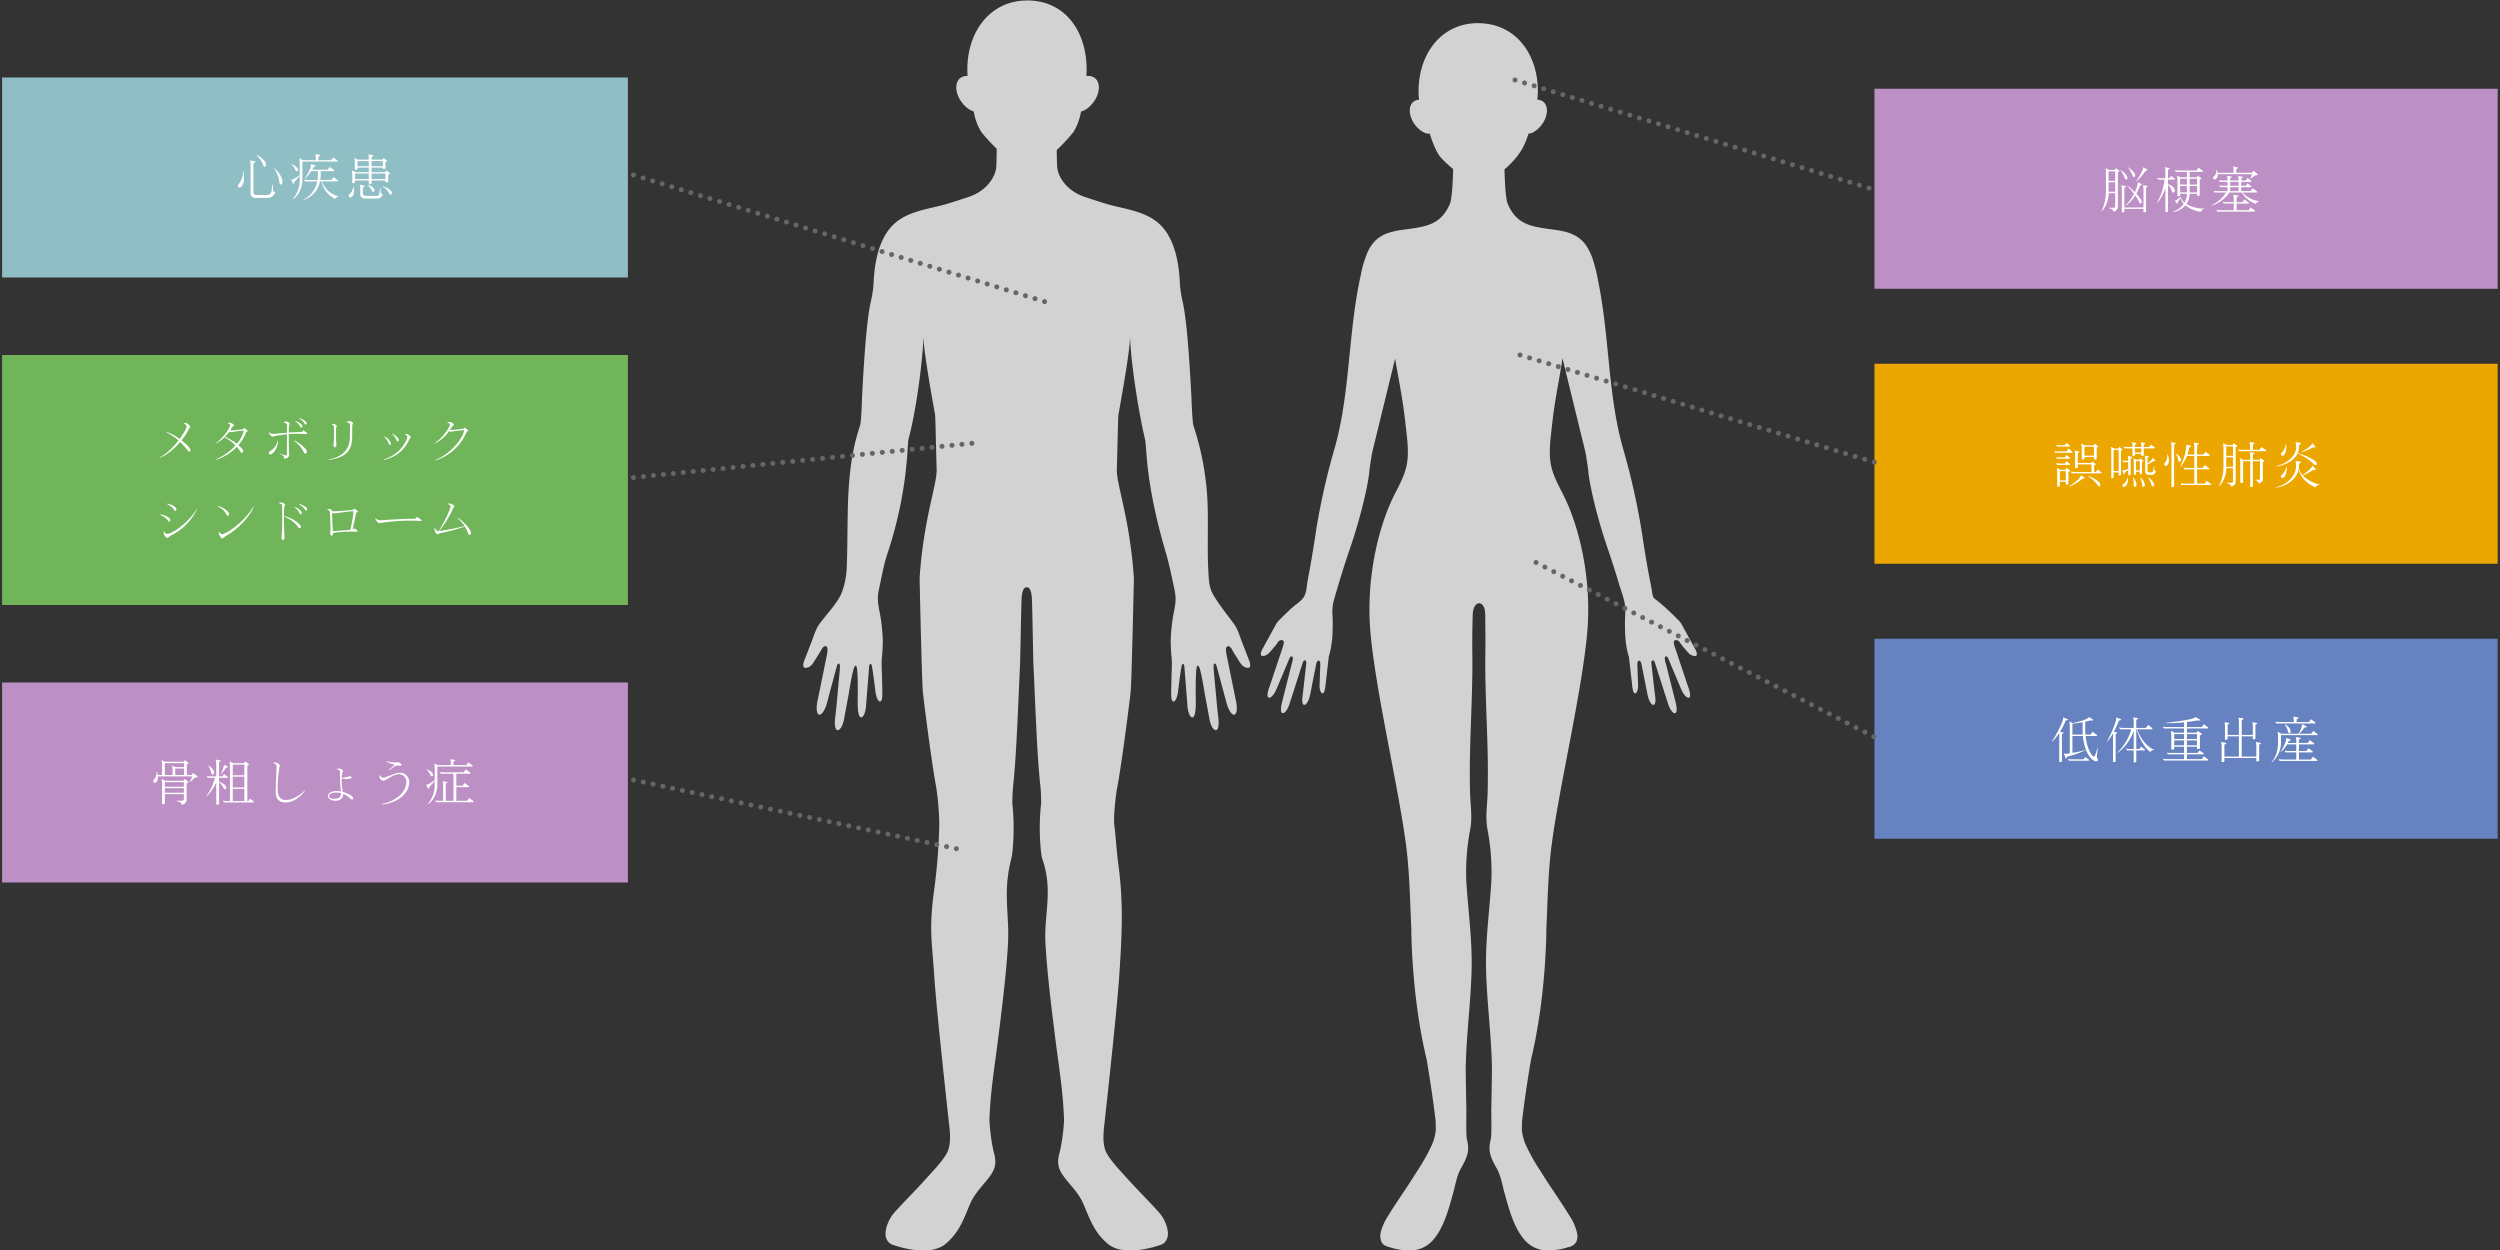 <svg id="img_perio06.svg" xmlns="http://www.w3.org/2000/svg" width="1000" height="500" viewBox="0 0 1000 500">
  <rect x="0" y="0" width="1000" height="500" fill="#333333" stroke="none"/>
  <defs>
    <style>
      .cls-1 {
        fill: #f7f7f7;
        fill-opacity: 0;
      }

      .cls-2 {
        fill: #d2d2d2;
      }

      .cls-2, .cls-4, .cls-5 {
        fill-rule: evenodd;
      }

      .cls-3 {
        fill: #bd90c5;
      }

      .cls-4 {
        fill: none;
        stroke: #666;
        stroke-linecap: round;
        stroke-width: 2px;
        stroke-dasharray: 0.001 4;
      }

      .cls-5 {
        fill: #fff;
      }

      .cls-6 {
        fill: #eca600;
      }

      .cls-7 {
        fill: #6682c1;
      }

      .cls-8 {
        fill: #90bec5;
      }

      .cls-9 {
        fill: #71b55a;
      }
    </style>
  </defs>
  <rect id="長方形_1054" data-name="長方形 1054" class="cls-1" width="1000" height="500"/>
  <g id="deco">
    <path id="シェイプ_1227" data-name="シェイプ 1227" class="cls-2" d="M678.093,259.662c-0.213-.348-0.395-0.72-0.592-1.078l-2.889-5.279-1.435-2.622c-0.251-.459-0.471-0.945-0.76-1.38a11.267,11.267,0,0,0-1.443-1.629c-1.542-1.561-3.118-3.09-4.743-4.565-1.375-1.247-2.782-2.415-4.25-3.549a2.3,2.3,0,0,1-.472-0.44c-0.664-.9-0.737-3-0.96-4.095q-0.487-2.393-.933-4.791-0.851-4.541-1.6-9.1c-0.528-3.185-.97-6.385-1.5-9.571a278.541,278.541,0,0,0-7.427-32.619c-0.846-3.025-1.559-6.086-2.172-9.166-0.616-3.1-1.13-6.221-1.576-9.35-0.448-3.144-.829-6.3-1.175-9.453s-0.664-6.345-.981-9.519-0.636-6.369-.991-9.55-0.747-6.37-1.209-9.544-1-6.351-1.633-9.5a68.284,68.284,0,0,0-2.268-9.25,22.257,22.257,0,0,0-2.759-5.6,12.63,12.63,0,0,0-3.837-3.547,18.419,18.419,0,0,0-5.451-2.011c-0.983-.216-1.977-0.383-2.973-0.521-8.66-1.2-15.225-1.543-18.978-10.407-0.924-2.183-1.206-10.258-1.286-13.77a32.718,32.718,0,0,0,2.563-2.407,28.225,28.225,0,0,0,4.623-6,33.873,33.873,0,0,0,2.409-5.9c2.621-.113,6.035-3.461,7.061-7.015,0.976-3.382-.255-6.4-3.516-6.56a31.163,31.163,0,0,0,.2-3.439c0-15.006-9.027-27.089-23.855-27.17-14.628-.08-23.856,12.164-23.856,27.17a31.028,31.028,0,0,0,.2,3.445c-3.172.224-4.36,3.214-3.4,6.554,1.095,3.794,4.911,7.354,7.58,6.993,0.03,0,.058-0.011.088-0.015,1.2,3.855,2.622,7.339,4.163,9.286a43.084,43.084,0,0,0,5.193,4.924c-0.076,3.439-.354,11.689-1.289,13.9-3.753,8.865-10.318,9.211-18.977,10.407a28.437,28.437,0,0,0-6.3,1.477,13.1,13.1,0,0,0-4.471,2.775,15.485,15.485,0,0,0-3.155,4.633,43.693,43.693,0,0,0-2.711,9.035c-0.7,3.126-1.287,6.276-1.8,9.439s-0.935,6.326-1.317,9.5-0.717,6.347-1.04,9.524-0.633,6.339-.965,9.507-0.682,6.306-1.09,9.451c-0.406,3.127-.867,6.248-1.417,9.353s-1.186,6.17-1.946,9.218q-0.387,1.552-.818,3.1a278.662,278.662,0,0,0-7.428,32.619c-0.5,3.523-1.069,7.039-1.657,10.549q-0.822,4.9-1.752,9.786c-0.39,2.033-.4,4.182-1.2,6.122-0.91,2.224-3.376,3.521-5.1,5.087-1.625,1.475-3.2,3-4.744,4.565a11.26,11.26,0,0,0-1.442,1.629c-0.289.435-.509,0.921-0.76,1.38l-1.435,2.622q-1.445,2.64-2.89,5.279c-0.2.358-.378,0.73-0.591,1.078-0.49.8-1.137,2.685-.027,2.724,1.815,0.065,2.817-1.249,4.049-2.718a24.835,24.835,0,0,0,2.085-2.612,1.779,1.779,0,0,1,1.834-1l0.162,0.077c0.864,0.344.318,1.835-.024,2.94l-5.012,15c-0.98,2.505-1.417,4.657-.552,4.99s2.36-1.428,3.34-3.933l5.034-11.932a1.044,1.044,0,0,1,.893-0.652c0.944,0.292-.053,2.983-0.214,3.622l-1.272,5.064q-0.677,2.7-1.355,5.4-0.423,1.686-.847,3.372c-0.022.089-.042,0.179-0.067,0.267-0.724,2.589-.874,4.753.023,4.989s2.263-1.691,2.987-4.279l5.19-16.167c0.1-.3.617-0.9,0.969-0.636a1.337,1.337,0,0,1,.37,1.029L521.2,277.054c-0.461,2.642-.473,4.751.447,4.89s2.038-1.894,2.5-4.536l2.361-11.965a1.522,1.522,0,0,1,.93-1.218,0.735,0.735,0,0,1,.567.535,1.745,1.745,0,0,1,.091.534c0.063,1.059-.041,2.148-0.077,3.209l-0.108,3.206q-0.025.791-.053,1.58c-0.2,2.2.372,4,1.139,4.05s1.087-1.826,1.292-4.024l1.207-10.542a40.366,40.366,0,0,0,1.556-11.133c0.047-1.664.037-3.33-.019-4.993a18.513,18.513,0,0,1,.418-6.225c0.644-2.21,1.277-4.422,1.938-6.626,1.451-4.842,2.973-9.665,4.616-14.445,4.575-13.309,7.555-26.787,7.8-31.591,0.24-1.745.85-5.662,1.076-6.83L557.74,144.7c0.118-.452.246-0.884,0.376-1.288a30.963,30.963,0,0,0,.55,3.6c1.307,7.309,2.711,14.731,3.479,22.091,0.545,5.219,1.516,10.769.677,16.135-0.859,5.492-4.144,10.443-6.394,15.464-5.5,12.264-10.135,31.973-8.2,52.842,2.164,23.362,10.909,60.241,14.068,83.534,1.546,11.4,1.7,22.957,2.229,34.439,0,0-.067,26.528,6.129,52.26,0,0,2.294,13.186,3.59,24.589,0.034,1.418.112,3.224,0.063,3.791a20.024,20.024,0,0,1-1.64,6,78.067,78.067,0,0,1-5.8,10.272c-3.707,6.039-7.862,11.788-11.567,17.828a22.076,22.076,0,0,0-2.986,6.579,6.161,6.161,0,0,0,.275,3.891c0.661,1.411,1.844,1.759,3.234,2.148a25.531,25.531,0,0,0,9.626,1.246,12.277,12.277,0,0,0,8.172-4.589c4.149-5.068,5.966-12.341,7.667-18.415,0.928-3.313,1.413-6.88,3.141-9.862,3.146-5.43,3.292-7.754,2.274-11.823-0.3-1.2-.146-11.031-0.146-11.031,0-1.111-.3-15.243-0.264-17.323,0.248-13.042,2.008-25.973,2.344-39,0.315-12.218-1.421-23.9-2.128-35.99a90.715,90.715,0,0,1,1.547-20.193c0.986-5.142.07-10.057-.049-15.179-0.145-6.237-.093-12.477.08-18.712,0.346-12.418,1.035-25.022.839-37.41q-0.012-.762-0.017-1.526c-0.026-3.746.047-8.585,0.168-13.044,0.171-6.3,5.008-6.2,5.014-.214,0,0.082.006,0.166,0.009,0.249,0.006,4.854.122,9.714,0.045,14.535-0.2,12.388.493,24.992,0.839,37.41,0.173,6.235.225,12.475,0.08,18.712-0.119,5.122-1.035,10.037-.049,15.179a90.715,90.715,0,0,1,1.547,20.193c-0.707,12.088-2.443,23.772-2.128,35.99,0.336,13.028,2.1,25.959,2.344,39,0.04,2.08-.264,16.212-0.264,17.323,0,0,.155,9.827-0.146,11.031-1.018,4.069-.872,6.393,2.274,11.823,1.728,2.982,2.213,6.549,3.141,9.862,1.7,6.074,3.518,13.347,7.668,18.415a12.278,12.278,0,0,0,8.271,4.6,26.01,26.01,0,0,0,9.643-1.29,4.512,4.512,0,0,0,3.133-2.059,5.563,5.563,0,0,0,.347-3.51,20.759,20.759,0,0,0-3.074-7.016c-3.7-6.04-7.86-11.789-11.567-17.828a78.067,78.067,0,0,1-5.8-10.272,20.024,20.024,0,0,1-1.64-6c-0.049-.567.03-2.373,0.063-3.791,1.3-11.4,3.59-24.589,3.59-24.589,6.2-25.732,6.129-52.26,6.129-52.26,0.532-11.482.683-23.037,2.229-34.439,3.159-23.293,11.9-60.172,14.068-83.534,1.933-20.869-2.707-40.578-8.2-52.842-2.25-5.021-5.535-9.972-6.394-15.464-0.839-5.366.132-10.916,0.677-16.135,0.768-7.36,2.3-14.76,3.479-22.091a27.241,27.241,0,0,0,.5-3.745c0.147,0.446.291,0.926,0.424,1.433l8.857,36.234c0.225,1.168.836,5.085,1.076,6.83,0.248,4.8,3.228,18.282,7.8,31.591,1.615,4.7,3.112,9.436,4.541,14.194,0.757,2.52,1.729,4.985,2.244,7.573,0.492,2.473.177,4.843,0.145,7.326-0.06,4.762.118,9.758,1.579,14.329l1.207,10.542c0.2,2.2.524,4.072,1.291,4.024s1.343-1.853,1.14-4.05l-0.054-1.58-0.108-3.206c-0.035-1.061-.139-2.15-0.076-3.209a1.745,1.745,0,0,1,.091-0.534,0.735,0.735,0,0,1,.567-0.535,1.523,1.523,0,0,1,.929,1.218l2.362,11.965c0.46,2.642,1.58,4.672,2.5,4.536s0.908-2.248.447-4.89l-1.334-11.846a1.337,1.337,0,0,1,.37-1.029c0.352-.26.873,0.337,0.969,0.636l5.19,16.167c0.724,2.588,2.09,4.516,2.987,4.279s0.747-2.4.023-4.989c-0.025-.088-0.045-0.178-0.067-0.267q-0.425-1.686-.847-3.372l-1.356-5.4q-0.635-2.532-1.271-5.064c-0.161-.639-1.159-3.33-0.214-3.622a1.041,1.041,0,0,1,.892.652s5.035,11.932,5.035,11.932c0.98,2.5,2.475,4.266,3.34,3.933s0.428-2.485-.552-4.99l-5.012-15c-0.342-1.1-.888-2.6-0.024-2.94l0.161-.077a1.779,1.779,0,0,1,1.835,1,24.707,24.707,0,0,0,2.085,2.612c1.232,1.469,2.234,2.783,4.049,2.718C679.23,262.347,678.583,260.462,678.093,259.662Z"/>
    <path id="シェイプ_1227-2" data-name="シェイプ 1227" class="cls-2" d="M499.584,264.014c-0.165-.373-0.3-0.766-0.444-1.147q-1.231-3.187-2.461-6.377c-0.89-2.309-1.595-4.837-3.048-6.856-2.481-3.446-7.174-9.16-8.94-12.944-1.136-2.433-1.217-5.614-1.419-9.57-0.349-6.851.047-18.939-.243-25.792a112.652,112.652,0,0,0-5.6-30.9c-0.545-1.635-.847-11.274-0.847-11.274-0.981-19.008-2.114-32.777-3.618-38.828a45.807,45.807,0,0,1-1.015-6.895c-0.35-8.67-2.217-19.6-9.712-25.1-5.8-4.25-13.373-4.861-20.063-6.9q-4.3-1.314-8.564-2.763c-5.116-1.737-9.738-5.991-10.678-11.273-0.109-.609-0.211-4.027-0.239-7.375a73.439,73.439,0,0,0,6.718-7.244,22.951,22.951,0,0,0,2.99-8.165c2.655-.573,5.8-3.849,6.8-7.312,1.121-3.88-.512-7.315-4.662-6.894,0.073-.88.112-1.761,0.112-2.639,0-15.229-8.608-27.657-23.855-27.575-14.7.078-23.856,12.346-23.856,27.575,0,0.868.035,1.738,0.1,2.608-3.791-.113-5.254,3.2-4.178,6.925,0.978,3.389,4.015,6.6,6.633,7.273a22.985,22.985,0,0,0,3,8.2,74.268,74.268,0,0,0,6.193,6.749c-0.021,3.5-.128,7.231-0.242,7.87-0.94,5.282-5.562,9.537-10.678,11.273q-4.262,1.446-8.565,2.763c-6.689,2.043-14.265,2.654-20.062,6.9-7.5,5.495-9.362,16.425-9.712,25.1a45.807,45.807,0,0,1-1.015,6.895c-1.5,6.051-2.637,19.82-3.618,38.828,0,0-.224,9.4-0.769,11.03-3.338,10.015-4.344,19.357-4.788,29.847-0.29,6.853-.218,20.481-0.568,27.332A31.2,31.2,0,0,1,336.52,237.5c-1.643,3.839-6.29,8.687-8.771,12.133-1.453,2.019-2.158,4.547-3.048,6.856q-1.232,3.189-2.461,6.377c-0.148.381-.279,0.774-0.444,1.147-0.44.991-1,3.141,0.385,3.126,2.1-.023,3.037-1.862,4.224-3.733,0.64-1.008,1.583-2.488,2.109-3.418a4.447,4.447,0,0,1,.818-1.19,1.246,1.246,0,0,1,1.01-.339,0.855,0.855,0,0,1,.583.68,5.783,5.783,0,0,1-.091,2.356c-0.03.185-.063,0.371-0.094,0.556L327.1,279.945c-0.74,3.021-.5,5.673.547,5.922s2.487-2,3.226-5.016c0.287-1.072,3.11-11.588,3.37-12.547q0.19-.7.376-1.411c0.121-.464.415-1.6,0.955-1.47a0.863,0.863,0,0,1,.377.809,18.426,18.426,0,0,1-.108,2.535c-0.1.881-1.219,13.461-1.446,15.451-0.083.728-.147,1.462-0.249,2.188-0.435,3.077-.216,5.514.848,5.648s2.3-2,2.738-5.073c0.174-.938,1.278-6.876,1.656-8.908,0.444-2.39,1.234-7.78,2.038-10.4,0.289-.94.569-1.38,0.85-1.4,0.245-.014.447,0.4,0.567,1.456,0.4,3.546.241,11.754,0.227,13.3-0.025,2.859.289,5.9,1.365,5.92s1.927-2.436,2.051-5.534l1.153-14.637c0.031-.46.169-1.247,0.608-1.222,0.383,0.022.537,1.092,0.653,1.748,0.324,1.833.917,6.31,1.209,8.823,0.294,2.535,1.038,4.531,1.924,4.468s0.967-2.259.865-4.809q-0.042-2.249-.083-4.5c-0.05-2.67-.3-5.417-0.083-8.077a64.169,64.169,0,0,0,.367-7.431c-0.084-2.459-.319-4.912-0.646-7.349-0.692-5.166-1.986-7.7-.838-12.884,0.9-4.07,1.887-9.735,3.217-13.691,8.591-25.564,7.986-44.129,8.563-46.195,2.731-9.784,5.676-30.207,5.98-41.172,0,4.561,2.04,16.871,4.636,31.308,0.184,1.024.325,11.841,0.649,21.9,0.2,6.169-5.193,19.465-6.816,43.472-0.016.243,0.887,41.877,1.3,45.581,0.977,8.8,3.845,30.385,5.355,38.2a113.538,113.538,0,0,1,1.217,14.6,233.459,233.459,0,0,1-2.028,26.2c-2.206,16.167-.889,20.678-0.02,34.26,0.945,14.781,6.157,61.355,6.157,61.355,0.592,6.135-.322,8.72-1.434,10.5-2.114,3.389-5.094,6.417-7.872,9.508-5.01,5.575-7.738,8.047-12.745,13.623a15.186,15.186,0,0,0-2.913,5.074c-0.655,1.865-1.045,4.134-.046,5.953a4.05,4.05,0,0,0,2.346,1.921c0.554,0.2,1.114.379,1.677,0.55a43.033,43.033,0,0,0,5.183,1.229,29.54,29.54,0,0,0,6.373.458,14.8,14.8,0,0,0,6.067-1.448,9.625,9.625,0,0,0,1.774-1.168c5.545-4.626,7.359-10.266,9.78-15.975,1.321-3.114,3.673-5.889,6.013-8.647,4.264-5.022,4.848-7.243,3.373-12.469a78.034,78.034,0,0,1-1.642-12.514c0.493-12.2,2.037-20.867,3.567-33,1.424-11.293,3.343-26.761,3.9-38.129,0.422-8.622-1.177-16.885-.162-25.467,0.7-5.918,1.545-7.676,1.785-9.57a94.366,94.366,0,0,0,.081-20.519,79.658,79.658,0,0,1,.487-8.516c1.159-11.838,1.68-26.682,2.652-48.176,0,0,.418-21.48.513-23.683,0.049-1.125-.041-6,2.11-6h0.006c2.151,0,2.061,4.875,2.11,6,0.1,2.2.512,23.683,0.512,23.683,0.973,21.494,1.494,36.338,2.653,48.176a66.727,66.727,0,0,1,.486,8.516,88.226,88.226,0,0,0,.082,20.519c0.183,1.9,1.572,4.139,2.272,10.057,1.014,8.582-1.071,16.358-.65,24.98,0.556,11.368,2.475,26.836,3.9,38.129,1.529,12.129,3.073,20.8,3.567,33a78.034,78.034,0,0,1-1.642,12.514c-1.475,5.226-.891,7.447,3.373,12.469,2.34,2.758,4.691,5.533,6.012,8.647,2.422,5.709,4.235,11.349,9.781,15.975a11.616,11.616,0,0,0,5.539,2.373,23.422,23.422,0,0,0,6.369.105,39.5,39.5,0,0,0,5.746-1.061,37.662,37.662,0,0,0,3.675-1.131c2.226-.826,2.9-3.243,2.626-5.4a14.451,14.451,0,0,0-2.464-6.113,12.141,12.141,0,0,0-1.03-1.341c-5.007-5.576-7.735-8.048-12.745-13.623-2.779-3.091-5.758-6.119-7.873-9.508-1.111-1.782-2.025-4.367-1.433-10.5,0,0,5.211-46.574,6.157-61.355,0.869-13.582,1.862-27.745-.344-43.911-0.713-5.221-1.058-11.313-1.7-16.546-0.3-2.439.506-10.919,1.217-14.6,1.51-7.815,4.377-29.405,5.355-38.2,0.412-3.7,1.315-45.338,1.3-45.581-1.623-24.007-7.016-37.3-6.817-43.472,0.325-10.057.465-20.874,0.65-21.9,2.6-14.437,4.641-26.747,4.636-31.308,0.3,10.965,3.618,31.292,5.98,41.172,0.861,3.6-.113,16.9,8.563,46.195,1.185,4,2.309,9.783,3.21,13.853,1.149,5.185-.14,7.556-0.831,12.722-0.327,2.437-.562,4.89-0.646,7.349a63.948,63.948,0,0,0,.367,7.431c0.215,2.66-.033,5.407-0.083,8.077q-0.042,2.249-.083,4.5c-0.1,2.55-.022,4.747.864,4.809s1.63-1.933,1.925-4.468c0.291-2.513.885-6.99,1.209-8.823,0.115-.656.27-1.726,0.653-1.748,0.439-.025.577,0.762,0.608,1.222l1.153,14.637c0.124,3.1.977,5.55,2.051,5.534s1.39-3.061,1.365-5.92c-0.014-1.547-.176-9.755.227-13.3,0.12-1.056.322-1.47,0.567-1.456,0.281,0.016.561,0.456,0.849,1.4,0.805,2.618,1.6,8.008,2.039,10.4,0.378,2.032,1.482,7.97,1.656,8.908,0.434,3.076,1.674,5.207,2.738,5.073s1.283-2.571.848-5.648c-0.1-.726-0.166-1.46-0.249-2.188-0.227-1.99-1.346-14.57-1.447-15.451a18.579,18.579,0,0,1-.107-2.535,0.861,0.861,0,0,1,.377-0.809c0.54-.135.834,1.006,0.955,1.47s0.249,0.941.376,1.411c0.259,0.959,3.083,11.475,3.37,12.547,0.739,3.02,2.184,5.266,3.226,5.016s1.286-2.9.547-5.922c0,0-3.644-17.89-3.644-17.893a9.392,9.392,0,0,1-.256-2.441,1.058,1.058,0,0,1,1.006-1.168,2.58,2.58,0,0,1,1.476,1.546c0.526,0.93,1.469,2.41,2.109,3.418,1.186,1.871,2.124,3.71,4.224,3.733C500.588,267.155,500.024,265.005,499.584,264.014Z"/>
  </g>
  <g id="r">
    <g id="_1" data-name="1">
      <rect id="長方形_668" data-name="長方形 668" class="cls-3" x="749.781" y="35.5" width="249.281" height="80"/>
      <path id="シェイプ_1226" data-name="シェイプ 1226" class="cls-4" d="M606,32L750.08,76"/>
      <path id="脳梗塞" class="cls-5" d="M858.986,67.927a0.214,0.214,0,0,0-.12-0.18l-1.66-.84a1.18,1.18,0,0,1,.04.28c0,1.04-2.14,4.46-2.76,5.28l0.1,0.1a23.829,23.829,0,0,0,3.6-4.18l0.68-.28A0.192,0.192,0,0,0,858.986,67.927Zm-4.94,2.32v-0.12c-0.1-1-1.2-2.12-2.78-3.22l-0.06.08a11.546,11.546,0,0,1,1.66,2.88,1.211,1.211,0,0,0,.72.96A0.5,0.5,0,0,0,854.046,70.247Zm-3.08,1.04v-0.12c-0.1-1.02-1.2-2.14-2.76-3.22l-0.06.08a10.789,10.789,0,0,1,1.64,2.86,1.319,1.319,0,0,0,.72.98A0.5,0.5,0,0,0,850.966,71.287Zm5.76,2.5a0.191,0.191,0,0,0-.1-0.18l-1.54-.76a1.462,1.462,0,0,1,.06.44,13.307,13.307,0,0,1-1.22,3.58,19.715,19.715,0,0,0-3.02-2.66l-0.08.1a23.563,23.563,0,0,1,2.76,3.22,18.2,18.2,0,0,1-3.36,4.62l0.14,0.12a15.113,15.113,0,0,0,3.72-4.04,18.992,18.992,0,0,1,1.62,2.66,0.814,0.814,0,0,0,.52.58,0.7,0.7,0,0,0,.48-0.72c0-.88-1.64-2.66-2.18-3.24a18.848,18.848,0,0,0,1.5-3.32l0.6-.22A0.175,0.175,0,0,0,856.726,73.787Zm2.32,0.78a0.211,0.211,0,0,0-.16-0.2l-1.68-.3a7.6,7.6,0,0,1,.2,1.6v7.32h-7.66v-7.86l0.54-.34a0.182,0.182,0,0,0,.08-0.16,0.211,0.211,0,0,0-.16-0.2l-1.68-.3a7.6,7.6,0,0,1,.2,1.6v9.04a0.15,0.15,0,0,0,.14.18h0.16c0.32,0,.72-0.02.72-0.42v-0.98h7.66v1.2a0.15,0.15,0,0,0,.14.18h0.22c0.32,0,.66-0.04.66-0.42v-9.44l0.54-.34A0.182,0.182,0,0,0,859.046,74.567Zm-11.26-6.14a0.173,0.173,0,0,0-.08-0.14l-1.32-1.02-0.44.7h-2.3l-1.48-.7a7.6,7.6,0,0,1,.2,1.6v7a18.585,18.585,0,0,1-1.76,8.56l0.12,0.08a10.647,10.647,0,0,0,2.7-7.24h2.66v5.28a0.571,0.571,0,0,1-.64.56h-1.88v0.16c1.4,0.32,1.7.74,1.82,1.38a2,2,0,0,0,1.76-1.72V68.867l0.54-.26A0.238,0.238,0,0,0,847.786,68.427Zm-1.7,3.92h-2.66v-3.82h2.66v3.82Zm0,4.36h-2.66v-3.8h2.66v3.8Zm35.58,6.88-0.04-.16a13.282,13.282,0,0,1-7.06-1.82,7.423,7.423,0,0,0,1.28-4.08h2.98v0.66a0.154,0.154,0,0,0,.16.18h0.22c0.32,0,.68-0.04.68-0.42v-6.12l0.54-.24a0.21,0.21,0,0,0,.1-0.18,0.182,0.182,0,0,0-.08-0.16l-1.34-1-0.42.68h-2.84v-2.18h5.16a0.231,0.231,0,0,0,.2-0.26,0.246,0.246,0,0,0-.1-0.2l-1.68-1.22-0.82,1.12h-6.86a8.091,8.091,0,0,1-1.84-.18l0.38,0.74h4.5v2.18h-2.58l-1.42-.66a7.6,7.6,0,0,1,.2,1.6v6.46a0.154,0.154,0,0,0,.16.18h0.22c0.32,0,.68-0.04.68-0.42v-0.56h2.72a7.264,7.264,0,0,1-.94,3.52,4.5,4.5,0,0,1-1.52-2.22,0.108,0.108,0,0,0-.08-0.08,0.183,0.183,0,0,0-.1.06,5.408,5.408,0,0,1-2.16,1.44l0.8,1.24a0.11,0.11,0,0,0,.1.06,0.146,0.146,0,0,0,.14-0.12l0.1-.64a6.123,6.123,0,0,0,1.1-1.72,4.889,4.889,0,0,0,1.32,2.46,9.191,9.191,0,0,1-4.26,3.14l0.12,0.16a8.693,8.693,0,0,0,4.78-2.68,13.011,13.011,0,0,0,6.2,2.58A1.64,1.64,0,0,1,881.666,83.586Zm-11.68-11.96a0.2,0.2,0,0,0-.08-0.18l-1.46-1.06-0.66.9h-0.58v-3.4l0.56-.32a0.182,0.182,0,0,0,.08-0.16,0.211,0.211,0,0,0-.16-0.2l-1.74-.32a7.6,7.6,0,0,1,.2,1.6v2.8h-1.44a7.087,7.087,0,0,1-1.84-.16l0.4,0.72h2.54a23.338,23.338,0,0,1-3.04,9.26l0.12,0.08a16.077,16.077,0,0,0,3.26-6.08v9.6a0.154,0.154,0,0,0,.16.18h0.22c0.32,0,.68-0.04.68-0.42V74.007a4.375,4.375,0,0,1,1.36,2.06c0.24,0.66.38,0.98,0.68,0.98a0.83,0.83,0,0,0,.7-0.96c0-.92-1.3-1.96-2.74-2.4v-1.84h2.58A0.218,0.218,0,0,0,869.986,71.627Zm8.84,2.22h-2.98v-2.36h2.98v2.36Zm0,3.12h-2.98v-2.56h2.98v2.56Zm-4.04-3.12h-2.74v-2.36h2.74v2.36Zm0,3.12h-2.74v-2.56h2.74v2.56Zm28.3-7.2a0.276,0.276,0,0,0-.12-0.22l-1.64-1.26-0.52.84h-6.32v-1.44l0.62-.38a0.182,0.182,0,0,0,.08-0.16,0.211,0.211,0,0,0-.16-0.2l-1.82-.34a6.441,6.441,0,0,1,.22,1.6v0.92h-6.38a6.479,6.479,0,0,0-.42-1.24l-0.12.04v0.26c0,2.3-1.22,2.22-1.24,2.98a0.625,0.625,0,0,0,.52.6h0.02c0.78,0,1.32-.92,1.32-1.96v-0.12h13.74a10.406,10.406,0,0,1-.78,1.64l0.1,0.1a8.728,8.728,0,0,0,1.74-1.22l0.92-.16A0.264,0.264,0,0,0,903.086,69.767Zm0.58,10.82-0.02-.12a10.7,10.7,0,0,1-6.62-3.46h5.6a0.252,0.252,0,0,0,.2-0.28,0.217,0.217,0,0,0-.08-0.18l-1.68-1.22-0.82,1.12h-3.74v-1.58h3.82a0.232,0.232,0,0,0,.2-0.26,0.217,0.217,0,0,0-.08-0.18l-1.42-1.04-0.68.92h-1.84v-1.56h3.88a0.244,0.244,0,0,0,.2-0.26,0.232,0.232,0,0,0-.08-0.2l-1.48-1.08-0.72.98h-1.8v-0.8l0.56-.34a0.182,0.182,0,0,0,.08-0.16,0.2,0.2,0,0,0-.16-0.2l-1.74-.3a7.6,7.6,0,0,1,.2,1.6v0.2h-3.38v-0.88l0.56-.34a0.227,0.227,0,0,0,.06-0.16,0.179,0.179,0,0,0-.14-0.2l-1.74-.3a7.6,7.6,0,0,1,.2,1.6v0.28h-1.64a8.091,8.091,0,0,1-1.84-.18l0.38,0.74h3.1v1.56h-1.5a9.4,9.4,0,0,1-1.84-.16l0.38,0.72h2.96v1.58h-3.76a8.029,8.029,0,0,1-1.82-.18l0.36,0.74h4.66a13.533,13.533,0,0,1-5.82,5.08l0.08,0.14a13.405,13.405,0,0,0,7.06-5.22h4.94a10.836,10.836,0,0,0,5.6,4.52A1.88,1.88,0,0,1,903.666,80.587Zm-1.66,3.8a0.232,0.232,0,0,0-.08-0.2l-1.68-1.22-0.8,1.12h-4.82v-2.66h4.68a0.231,0.231,0,0,0,.2-0.26,0.217,0.217,0,0,0-.08-0.18l-1.68-1.22-0.8,1.1h-2.32v-1.92l0.64-.38a0.182,0.182,0,0,0,.08-0.16,0.211,0.211,0,0,0-.16-0.2l-1.9-.32a6.441,6.441,0,0,1,.22,1.6v1.38h-2.6a9.33,9.33,0,0,1-1.82-.16l0.36,0.72h4.06v2.66h-5.1a8.091,8.091,0,0,1-1.84-.18l0.36,0.74h14.88A0.244,0.244,0,0,0,902.006,84.386Zm-6.56-10.08h-3.38v-1.56h3.38v1.56Zm0,2.14h-3.38v-1.58h3.38v1.58Z"/>
    </g>
    <g id="_2" data-name="2">
      <rect id="長方形_668-2" data-name="長方形 668" class="cls-6" x="749.781" y="145.5" width="249.281" height="80"/>
      <path id="シェイプ_1226-2" data-name="シェイプ 1226" class="cls-4" d="M608,142l142.08,43"/>
      <path id="誤嚥性肺炎" class="cls-5" d="M839.306,178.647a0.182,0.182,0,0,0-.08-0.16l-1.34-1-0.4.64h-3.5l-1.48-.68a7.6,7.6,0,0,1,.2,1.6v4.56a0.154,0.154,0,0,0,.16.18h0.28c0.32,0,.64-0.04.64-0.42v-0.54h3.8v0.8a0.154,0.154,0,0,0,.16.18h0.24c0.32,0,.7-0.04.7-0.42v-4.32l0.52-.24A0.21,0.21,0,0,0,839.306,178.647Zm1.3,10.459a0.246,0.246,0,0,0-.1-0.2l-1.46-1.08-0.68.96h-0.7v-2.64l0.52-.24a0.246,0.246,0,0,0,.1-0.2,0.182,0.182,0,0,0-.06-0.14l-1.36-1-0.38.62h-5.38v-3.92l0.54-.34a0.2,0.2,0,0,0,.08-0.18,0.171,0.171,0,0,0-.14-0.18l-1.76-.32a7.6,7.6,0,0,1,.2,1.6v5.2a0.154,0.154,0,0,0,.16.18h0.28c0.32,0,.64-0.04.64-0.42v-1.06h5.48v3.04h-6.42a9.33,9.33,0,0,1-1.82-.16l0.36,0.719h11.7A0.223,0.223,0,0,0,840.606,189.106Zm-12.58-10.739a0.2,0.2,0,0,0-.08-0.18l-1.36-1.06-0.62.94h-1.74a7.734,7.734,0,0,1-1.8-.16l0.38,0.72h5.04A0.248,0.248,0,0,0,828.026,178.367Zm12.1,15.619c0-1.6-3.64-3.2-4.78-3.64l-0.12.16a13.6,13.6,0,0,1,3.96,3.7,0.705,0.705,0,0,0,.52.36,0.44,0.44,0,0,0,.4-0.36A0.82,0.82,0,0,0,840.126,193.986Zm-11.14-13.139a0.244,0.244,0,0,0-.06-0.18l-1.5-1.24-0.76,1.14h-3.08a7.746,7.746,0,0,1-1.8-.18l0.38,0.74h6.64A0.274,0.274,0,0,0,828.986,180.847Zm-0.96,2.4a0.182,0.182,0,0,0-.08-0.16l-1.36-1.08-0.62.96h-1.74a9,9,0,0,1-1.8-.16l0.38,0.7h5.04A0.248,0.248,0,0,0,828.026,183.247Zm0,2.44a0.217,0.217,0,0,0-.08-0.18l-1.36-1.06-0.62.96h-1.74a7.746,7.746,0,0,1-1.8-.18l0.38,0.74h5.04A0.257,0.257,0,0,0,828.026,185.687Zm5.9,5.5a0.212,0.212,0,0,0-.1-0.18l-1.44-.96c-0.22,1.5-3.68,3.86-4.86,4.48l0.06,0.14a18.02,18.02,0,0,0,5.52-3.28l0.66-.04A0.158,0.158,0,0,0,833.926,191.186Zm-5.92-2.839a0.247,0.247,0,0,0-.08-0.16l-1.3-1.06-0.46.76h-1.98l-1.5-.76a7.6,7.6,0,0,1,.2,1.6v5.719a0.154,0.154,0,0,0,.16.18h0.22c0.32,0,.68-0.04.68-0.42v-1.5h2.36v0.96a0.154,0.154,0,0,0,.16.18h0.22c0.32,0,.68-0.04.68-0.42v-4.6l0.54-.3A0.21,0.21,0,0,0,828.006,188.347Zm9.58-6.08h-3.8v-3.58h3.8v3.58Zm-11.28,9.879h-2.36v-3.7h2.36v3.7Zm35.64-13.059a0.2,0.2,0,0,0-.08-0.18l-1.48-1.08-0.7.96h-2.18v-0.9l0.5-.34a0.182,0.182,0,0,0,.08-0.16,0.2,0.2,0,0,0-.14-0.2l-1.6-.3a9.293,9.293,0,0,1,.18,1.6v0.3h-2.56v-0.9l0.52-.34a0.227,0.227,0,0,0,.06-0.16,0.179,0.179,0,0,0-.14-0.2l-1.6-.3a7.663,7.663,0,0,1,.18,1.6v0.3h-1.76a9.33,9.33,0,0,1-1.82-.16l0.36,0.72h3.22v2.84a0.154,0.154,0,0,0,.16.18h0.16c0.32,0,.66-0.02.66-0.42v-0.38h2.56v0.62a0.15,0.15,0,0,0,.14.18h0.16c0.34,0,.68-0.02.68-0.42v-2.6h4.24A0.244,0.244,0,0,0,861.946,179.087Zm0.42,9.52c0-.38-0.58-0.14-0.62-0.8l-0.1-1.34h-0.12l-0.24,1.72a0.759,0.759,0,0,1-.68.76h-0.94a0.6,0.6,0,0,1-.64-0.74v-2.4a24.139,24.139,0,0,0,2.36-1.34l0.58-.02a0.2,0.2,0,0,0,.2-0.2,0.284,0.284,0,0,0-.04-0.12l-1.12-1c-0.06.68-1.5,1.9-1.98,2.3v-2.26l0.46-.32a0.227,0.227,0,0,0,.06-0.16,0.193,0.193,0,0,0-.14-0.2l-1.52-.26a7.663,7.663,0,0,1,.18,1.6v4.5a1.415,1.415,0,0,0,1.48,1.619h1.2A1.8,1.8,0,0,0,862.366,188.607Zm-5.02-4.24a0.143,0.143,0,0,0-.06-0.12l-1.12-.94-0.34.56h-1.36l-1.14-.58a6.48,6.48,0,0,1,.2,1.6v4.879a0.162,0.162,0,0,0,.16.2c0.28,0,.72-0.04.72-0.38v-0.879h1.52v0.76a0.161,0.161,0,0,0,.16.2c0.28,0,.72-0.02.72-0.379v-4.56l0.48-.22A0.182,0.182,0,0,0,857.346,184.367Zm4.32,9.519c0-.74-1.16-2.24-2.42-2.9l-0.06.06a7.74,7.74,0,0,1,1.38,2.82,0.657,0.657,0,0,0,.58.72A0.615,0.615,0,0,0,861.666,193.886Zm-8.82-11.019a0.193,0.193,0,0,0-.14-0.2l-1.6-.3a7.663,7.663,0,0,1,.18,1.6v0.34h-0.68a6.7,6.7,0,0,1-1.66-.18l0.32,0.74h2.02v2.7a8.883,8.883,0,0,1-1.98.56,2.066,2.066,0,0,1-.44-0.06l0.56,1.519a0.243,0.243,0,0,0,.18.141,0.146,0.146,0,0,0,.14-0.121l0.16-.639c0.56-.38.92-0.64,1.38-0.98v1.959a0.154,0.154,0,0,0,.16.18h0.16c0.32,0,.66-0.02.66-0.419v-6.34l0.52-.34A0.227,0.227,0,0,0,852.846,182.867Zm5.1,10.959v-0.02a4.416,4.416,0,0,0-1.88-2.8l-0.08.06a6.829,6.829,0,0,1,.88,2.84c0,0.34.02,0.8,0.46,0.82A0.768,0.768,0,0,0,857.946,193.826Zm-8.96-13.959a0.182,0.182,0,0,0-.08-0.16l-1.14-.98-0.44.68h-1.64l-1.4-.7a6.441,6.441,0,0,1,.22,1.6v10.759a0.162,0.162,0,0,0,.16.2c0.28,0,.78-0.02.78-0.38v-1.939h2.02v1.079a0.162,0.162,0,0,0,.16.2c0.28,0,.78-0.02.78-0.38v-9.519l0.48-.28A0.191,0.191,0,0,0,848.986,179.867Zm5.6,13.859a4.982,4.982,0,0,0-1.38-2.84l-0.08.06a8.068,8.068,0,0,1,.38,2.58l-0.02.56c-0.02.5,0.22,0.66,0.38,0.66A0.876,0.876,0,0,0,854.586,193.726Zm-3.4-1.52c0-.3,0-0.86-0.04-1.2l-0.12-.02c-0.62,2.64-2.04,2.38-2.04,3.28a0.509,0.509,0,0,0,.52.5C850.446,194.766,851.186,193.166,851.186,192.206Zm5.34-11.2h-2.56v-1.66h2.56v1.66Zm-0.6,7.14h-1.52v-3.72h1.52v3.72Zm-8.46.24h-2.02v-8.42h2.02v8.42Zm37,5.339a0.2,0.2,0,0,0-.08-0.18l-1.7-1.22-0.82,1.12h-3.02v-5.719h4.64a0.253,0.253,0,0,0,.2-0.28,0.217,0.217,0,0,0-.08-0.18l-1.7-1.24-0.84,1.14h-2.22v-4.78h4.9a0.232,0.232,0,0,0,.2-0.26,0.246,0.246,0,0,0-.1-0.2l-1.68-1.22-0.82,1.12h-2.5v-3.74l0.62-.38a0.182,0.182,0,0,0,.08-0.16,0.211,0.211,0,0,0-.16-0.2l-1.88-.34a6.441,6.441,0,0,1,.22,1.6v3.22h-2.76a19.641,19.641,0,0,0,.72-2.84l0.64-.34a0.2,0.2,0,0,0,.1-0.16,0.192,0.192,0,0,0-.14-0.18l-1.84-.48a1.419,1.419,0,0,1,.1.58,21.469,21.469,0,0,1-2.52,8.24l0.14,0.08a14.116,14.116,0,0,0,2.58-4.34h2.98v4.78h-2.52a11.247,11.247,0,0,1-1.84-.18l0.36,0.74h4v5.719h-3.66a9.4,9.4,0,0,1-1.84-.16l0.36,0.72h11.68A0.266,0.266,0,0,0,884.466,193.726Zm-12.02-9.879a3.423,3.423,0,0,0-2.02-2.3l-0.06.06a5.2,5.2,0,0,1,.88,2.32c0,0.58.26,0.78,0.54,0.78A0.744,0.744,0,0,0,872.446,183.847Zm-2.16-6.46a0.211,0.211,0,0,0-.16-0.2l-1.74-.3a7.6,7.6,0,0,1,.2,1.6v16.159a0.154,0.154,0,0,0,.16.18h0.22c0.32,0,.68-0.04.68-0.42V177.887l0.56-.34A0.182,0.182,0,0,0,870.286,177.387Zm-2.72,6.58v-0.08a6.384,6.384,0,0,0-.52-2.22l-0.12.06v0.32c0,2.68-1.18,2.84-1.18,3.7a0.543,0.543,0,0,0,.54.6C866.826,186.347,867.566,185.667,867.566,183.967Zm38.88-3.76a0.217,0.217,0,0,0-.08-0.18l-1.74-1.22-0.84,1.12h-2.62v-2.16l0.56-.32a0.2,0.2,0,0,0,.1-0.16,0.2,0.2,0,0,0-.18-0.2l-1.82-.32a7.6,7.6,0,0,1,.2,1.6v1.56h-2.96a8.33,8.33,0,0,1-1.88-.18l0.36,0.74h10.7A0.253,0.253,0,0,0,906.446,180.207Zm-0.7,4.22a0.182,0.182,0,0,0-.08-0.16l-1.4-1.02-0.44.68h-2.66v-2.1l0.58-.34a0.2,0.2,0,0,0,.1-0.16,0.2,0.2,0,0,0-.18-0.2l-1.82-.3a6.405,6.405,0,0,1,.24,1.6v1.5h-2.72l-1.46-.64a7.6,7.6,0,0,1,.2,1.6v8.119a0.154,0.154,0,0,0,.16.18h0.3c0.32,0,.68-0.04.68-0.42v-8.279h2.84v10.1a0.162,0.162,0,0,0,.16.2h0.16c0.32,0,.76-0.02.76-0.4v-9.9h2.84v6.959a0.469,0.469,0,0,1-.52.46h-1.46v0.16a1.676,1.676,0,0,1,1.48,1.32c1.1-.36,1.64-0.94,1.64-1.5v-7.059l0.5-.22A0.191,0.191,0,0,0,905.746,184.427Zm-10.82-6a0.173,0.173,0,0,0-.08-0.14l-1.36-1.02-0.44.7h-2.34l-1.52-.7a7.6,7.6,0,0,1,.2,1.6v7a18.345,18.345,0,0,1-1.78,8.559l0.12,0.08a10.49,10.49,0,0,0,2.76-7.239h2.7v5.279a0.571,0.571,0,0,1-.64.56h-1.92v0.16c1.42,0.32,1.72.74,1.84,1.38,1.38-.36,1.8-1.18,1.8-1.72V178.867l0.56-.26A0.239,0.239,0,0,0,894.926,178.427Zm-1.74,3.92h-2.7v-3.82h2.7v3.82Zm0,4.36h-2.7v-3.8h2.7v3.8Zm33.06-7.88a0.147,0.147,0,0,0-.04-0.12l-1.32-1.48c-0.2,1.26-3.24,2.96-4.24,3.48l0.06,0.16a23.359,23.359,0,0,0,4.5-1.92l0.86,0.08A0.184,0.184,0,0,0,926.246,178.827Zm0.52,6.68c0-1.66-6.42-3.96-7.64-4.3a5.413,5.413,0,0,0,.48-2.22v-1.02l0.72-.44a0.182,0.182,0,0,0,.08-0.16,0.2,0.2,0,0,0-.16-0.2l-2.06-.36a6.405,6.405,0,0,1,.24,1.6v0.58c0,3.12-3.08,6.28-8.06,7.48l0.04,0.16c4.16-.58,7.38-2.64,8.64-5.24a20.978,20.978,0,0,1,6.54,4.34,0.97,0.97,0,0,0,.64.32,0.558,0.558,0,0,0,.46-0.24A0.482,0.482,0,0,0,926.766,185.507Zm-12.24-6.64a6.564,6.564,0,0,0-.12-1.26l-0.12.02a5.353,5.353,0,0,1-1.44,3.3,1.161,1.161,0,0,0-.46.82,0.542,0.542,0,0,0,.56.54C914.226,182.287,914.526,179.727,914.526,178.867Zm13.34,15.059v-0.16a13.3,13.3,0,0,1-6.72-3.56,24.545,24.545,0,0,0,4.16-2.279l0.88,0.04a0.19,0.19,0,0,0,.16-0.18,0.182,0.182,0,0,0-.06-0.14l-1.34-1.46c-0.1,1.1-3.14,3.339-3.96,3.859a7.063,7.063,0,0,1-1.44-2.639,6.291,6.291,0,0,0,.06-0.88v-1.02l0.72-.44a0.182,0.182,0,0,0,.08-0.16,0.2,0.2,0,0,0-.16-0.2l-2.06-.36a6.405,6.405,0,0,1,.24,1.6v0.58c0,3.18-2.84,7.139-8.06,8.379l0.04,0.16c5.02-.7,8.44-4.02,9.08-7.379,0.76,3.779,4.16,6.239,6.78,7.239A1.771,1.771,0,0,1,927.866,193.926Zm-13.18-6.479a6.372,6.372,0,0,0-.06-0.9l-0.12.02a5.368,5.368,0,0,1-1.62,3.2,1.124,1.124,0,0,0-.5.84,0.56,0.56,0,0,0,.58.54C914.306,191.146,914.686,188.347,914.686,187.447Z"/>
    </g>
    <g id="_3" data-name="3">
      <rect id="長方形_668-3" data-name="長方形 668" class="cls-7" x="749.781" y="255.5" width="249.281" height="80"/>
      <path id="シェイプ_1226-3" data-name="シェイプ 1226" class="cls-4" d="M614.4,225L750.08,295"/>
      <path id="低体重出産" class="cls-5" d="M839.226,303.986c-0.12-.62-0.5-0.56-0.5-1.34a25.613,25.613,0,0,1,.46-3.339l-0.18-.041c-1.06,3.2-1.14,3.36-1.46,3.36-0.6,0-2.72-2.64-3.3-8.219h4.38a0.253,0.253,0,0,0,.2-0.28,0.247,0.247,0,0,0-.08-0.16l-1.7-1.24-0.8,1.12h-2.06c-0.06-.78-0.1-1.6-0.1-2.48v-2.68c0.74-.16,1.46-0.34,2.08-0.52l0.94,0.06a0.214,0.214,0,0,0,.2-0.2,0.2,0.2,0,0,0-.1-0.16l-1.6-1.1c-0.48,1.14-5.42,2.22-6.52,2.46l-1.38-.62a7.6,7.6,0,0,1,.2,1.6v11.119c-0.58.08-1.1,0.14-1.52,0.18l-0.84-.06,0.72,1.9a0.188,0.188,0,0,0,.16.12,0.192,0.192,0,0,0,.18-0.12l0.22-.66a41.844,41.844,0,0,0,7.2-2.52l-0.04-.14a37.342,37.342,0,0,1-5.02,1.12v-6.739h4.2c0.68,7.159,3.7,10.1,5.28,10.1A0.713,0.713,0,0,0,839.226,303.986Zm-12.1-16.159a0.214,0.214,0,0,0-.12-0.18l-1.86-.7a0.572,0.572,0,0,1,.08.34c0,1.84-3.68,8.28-4.48,9.3l0.12,0.1a18.529,18.529,0,0,0,2.78-3.44,4.339,4.339,0,0,1,.06.76v10.639a0.154,0.154,0,0,0,.16.18h0.22c0.32,0,.68-0.04.68-0.42V293.667l0.54-.32a0.239,0.239,0,0,0,.1-0.18,0.2,0.2,0,0,0-.16-0.2l-1.28-.22a24.964,24.964,0,0,0,2.3-4.48l0.76-.28A0.178,0.178,0,0,0,827.126,287.827Zm8.52,16.219a0.246,0.246,0,0,0-.1-0.2l-1.46-1.06-0.68.96h-4.32a11.466,11.466,0,0,1-1.84-.18l0.38,0.74h7.82A0.232,0.232,0,0,0,835.646,304.046Zm-2.52-10.2h-4.16v-4.4a40.166,40.166,0,0,0,4.06-.56v2.44C833.026,292.227,833.066,293.047,833.126,293.847Zm28.54,6.059c-3.1-1.179-5.66-4.919-6.8-8.179h5.92a0.282,0.282,0,0,0,.1-0.46l-1.6-1.3-0.92,1.2h-3.86v-3.22l0.6-.36a0.151,0.151,0,0,0,.08-0.14,0.217,0.217,0,0,0-.16-0.22l-1.76-.3a7.357,7.357,0,0,1,.22,1.6v2.64h-4.1a7.592,7.592,0,0,1-1.78-.2l0.36,0.76h4.52a20.493,20.493,0,0,1-5.56,9.3l0.14,0.1a18.137,18.137,0,0,0,6.42-8.819v7.3h-1.3a7.525,7.525,0,0,1-1.78-.181l0.34,0.74h2.74v4.58a0.162,0.162,0,0,0,.16.2h0.08c0.32,0,.78-0.02.78-0.4v-4.38h3.26a0.23,0.23,0,0,0,.18-0.26,0.2,0.2,0,0,0-.08-0.18l-1.42-1.079-0.66.96h-1.28v-7.88h0.2c0.74,3.22,3.12,7.5,5.42,9.059a1.581,1.581,0,0,1,1.52-.76Zm-13.24-12.079a0.214,0.214,0,0,0-.12-0.18l-1.86-.7a0.738,0.738,0,0,1,.06.34c0,1.74-3.02,8.34-3.76,9.3l0.12,0.1a17.682,17.682,0,0,0,2.3-3.28,5.91,5.91,0,0,1,.04.86v10.379a0.154,0.154,0,0,0,.16.18h0.22c0.32,0,.68-0.04.68-0.42V293.667l0.52-.32a0.243,0.243,0,0,0,.12-0.2,0.19,0.19,0,0,0-.16-0.18l-1.22-.22a34.171,34.171,0,0,0,2.04-4.48l0.76-.28A0.178,0.178,0,0,0,848.426,287.827Zm34.86,16.119a0.232,0.232,0,0,0-.08-0.2l-1.68-1.22-0.82,1.12h-5.94v-1.9h6.58a0.244,0.244,0,0,0,.2-0.26,0.2,0.2,0,0,0-.08-0.18l-1.68-1.12-0.82,1h-4.2v-2.479h4.02v0.719a0.168,0.168,0,0,0,.18.181h0.16c0.38,0,.84-0.02.84-0.46v-4.98l0.7-.32a0.239,0.239,0,0,0,.1-0.18,0.173,0.173,0,0,0-.08-0.14l-1.56-1.2-0.48.74h-3.88v-1.68h8.32a0.232,0.232,0,0,0,.2-0.26,0.217,0.217,0,0,0-.08-0.18l-1.68-1.24-0.82,1.12h-5.94v-2.02c1.34-.16,2.68-0.36,3.96-0.6h1.22a0.2,0.2,0,0,0,.22-0.18,0.174,0.174,0,0,0-.1-0.14l-1.86-1.08c-0.54,1.08-10.24,2.16-11.82,2.32l0.08,0.16c2.44,0,4.84-.12,7.16-0.34v1.88h-6.62a9.33,9.33,0,0,1-1.82-.16l0.36,0.72h8.08v1.68h-3.72l-1.64-.76a6.405,6.405,0,0,1,.24,1.6v5.759a0.169,0.169,0,0,0,.18.181h0.16c0.38,0,.84-0.02.84-0.46v-0.68h3.94v2.479h-5.04a9.4,9.4,0,0,1-1.84-.16l0.38,0.72h6.5v1.9h-6.6a8.091,8.091,0,0,1-1.84-.18l0.36,0.74h17.54A0.244,0.244,0,0,0,883.286,303.946Zm-4.5-8.339h-4.02v-1.98h4.02v1.98Zm0,2.54h-4.02v-1.98h4.02v1.98Zm-5.16-2.54h-3.94v-1.98h3.94v1.98Zm0,2.54h-3.94v-1.98h3.94v1.98Zm30.76-.82a0.211,0.211,0,0,0-.16-0.2l-1.9-.34a6.441,6.441,0,0,1,.22,1.6v4.259h-5.86v-8.119h4.44v1a0.154,0.154,0,0,0,.16.18h0.22c0.32,0,.68-0.04.68-0.42v-5.42l0.56-.34a0.182,0.182,0,0,0,.08-0.16,0.211,0.211,0,0,0-.16-0.2l-1.74-.3a7.6,7.6,0,0,1,.2,1.6v3.5h-4.44v-5.86l0.64-.38a0.182,0.182,0,0,0,.08-0.16,0.211,0.211,0,0,0-.16-0.2l-1.9-.34a6.441,6.441,0,0,1,.22,1.6v5.34h-4.52v-4.1l0.56-.34a0.182,0.182,0,0,0,.08-0.16,0.211,0.211,0,0,0-.16-0.2l-1.74-.3a7.6,7.6,0,0,1,.2,1.6v5.24a0.154,0.154,0,0,0,.16.18h0.22c0.32,0,.68-0.04.68-0.42v-0.94h4.52v8.119h-5.8v-4.779l0.64-.38a0.182,0.182,0,0,0,.08-0.16,0.211,0.211,0,0,0-.16-0.2l-1.9-.34a6.441,6.441,0,0,1,.22,1.6v6.239a0.174,0.174,0,0,0,.18.2c0.32,0,.94,0,0.94-0.42v-1.2h12.78v1.16a0.174,0.174,0,0,0,.18.2c0.32,0,.94,0,0.94-0.42v-6.279l0.64-.38A0.182,0.182,0,0,0,904.386,297.327Zm21.82-8.22a0.247,0.247,0,0,0-.08-0.16l-1.72-1.26-0.82,1.14h-4.94v-1.06l0.72-.42a0.182,0.182,0,0,0,.08-0.16,0.211,0.211,0,0,0-.16-0.2l-2.02-.38a6.373,6.373,0,0,1,.26,1.6v0.62h-5.58a9.33,9.33,0,0,1-1.82-.16l0.36,0.72h15.52A0.253,0.253,0,0,0,926.206,289.107Zm-9.94,3.42a2.81,2.81,0,0,0-.04-0.36,4.053,4.053,0,0,0-2.26-2.42l-0.04.1a8.073,8.073,0,0,1,1.26,2.64c0.16,0.6.32,0.84,0.54,0.84A0.7,0.7,0,0,0,916.266,292.527Zm10.82,1.26a0.246,0.246,0,0,0-.1-0.2l-1.68-1.22-0.82,1.12h-4.74a24.4,24.4,0,0,0,2.06-2.46l0.76-.14a0.214,0.214,0,0,0,.12-0.18,0.22,0.22,0,0,0-.12-0.2l-1.74-.92a0.824,0.824,0,0,1,.02.24,8.929,8.929,0,0,1-1.46,3.66h-6.72l-1.68-.8a6.405,6.405,0,0,1,.24,1.6v2.04c0,3.619-.68,6.3-2.66,8.6l0.1,0.1a10.7,10.7,0,0,0,3.74-8.7v-2.28h14.48A0.232,0.232,0,0,0,927.086,293.787Zm-0.12,10.3a0.217,0.217,0,0,0-.08-0.18l-1.7-1.24-0.8,1.14h-4.82v-2.84h5.36a0.253,0.253,0,0,0,.2-0.28,0.217,0.217,0,0,0-.08-0.18l-1.68-1.219-0.82,1.119h-2.98v-2.659h5.94a0.224,0.224,0,0,0,.2-0.24,0.246,0.246,0,0,0-.1-0.2l-1.68-1.24-0.82,1.12h-3.54v-1.32l0.64-.38a0.182,0.182,0,0,0,.08-0.16,0.211,0.211,0,0,0-.16-0.2l-1.84-.34a6.441,6.441,0,0,1,.22,1.6v0.8h-3.36c0.12-.24.24-0.48,0.34-0.74l0.72-.32a0.214,0.214,0,0,0,.12-0.18,0.175,0.175,0,0,0-.12-0.18l-1.78-.62a1.29,1.29,0,0,1,.06.4c0,1.2-1.54,4.179-2.22,5.139l0.14,0.08a12.252,12.252,0,0,0,2.44-3.019h3.66v2.659h-2.82a8.091,8.091,0,0,1-1.84-.18l0.36,0.74h4.3v2.84h-5.24a11.222,11.222,0,0,1-1.82-.18l0.36,0.74h14.96A0.253,0.253,0,0,0,926.966,304.086Z"/>
    </g>
  </g>
  <g id="l">
    <g id="_1-2" data-name="1">
      <rect id="長方形_668-4" data-name="長方形 668" class="cls-8" x="0.844" y="31" width="250.312" height="80"/>
      <path id="シェイプ_1226-4" data-name="シェイプ 1226" class="cls-4" d="M253.4,70L419,121"/>
      <path id="心疾患" class="cls-5" d="M112.966,72.707v-0.2c0-1.42-1.46-3.7-3.12-5.22l-0.1.08a14.443,14.443,0,0,1,1.94,5.1c0.04,0.36.1,1.32,0.66,1.32C112.666,73.787,112.966,73.467,112.966,72.707Zm-6.56-6.78a1.735,1.735,0,0,0-.08-0.52c-0.32-1.2-1.96-2.7-3.72-3.5l-0.06.1a10.2,10.2,0,0,1,2.62,3.72c0.26,0.76.44,0.94,0.66,0.94A0.66,0.66,0,0,0,106.406,65.927Zm3.68,11.18c0-.48-0.82-0.16-0.86-1.04l-0.1-2.26h-0.18l-0.34,2.7a1.763,1.763,0,0,1-1.7,1.48h-4.44a0.992,0.992,0,0,1-1.1-1.04V65.327l0.74-.42a0.182,0.182,0,0,0,.08-0.16,0.2,0.2,0,0,0-.16-0.2l-2.02-.36a6.405,6.405,0,0,1,.24,1.6v11.38a1.789,1.789,0,0,0,1.88,2h4.96A3.332,3.332,0,0,0,110.086,77.106Zm-12.48-5.42a22.6,22.6,0,0,0-.2-3.12h-0.16a8.35,8.35,0,0,1-1.62,4.9,1.545,1.545,0,0,0-.44.96,0.548,0.548,0,0,0,.54.58C96.806,75.007,97.606,73.127,97.606,71.687Zm37.82,6.98v-0.14a9.358,9.358,0,0,1-6.66-5.98h6.18a0.231,0.231,0,0,0,.2-0.26,0.217,0.217,0,0,0-.08-0.18l-1.68-1.24-0.82,1.12h-4.44a13.268,13.268,0,0,0,.16-2v-1.54h5.22a0.253,0.253,0,0,0,.2-0.28,0.247,0.247,0,0,0-.08-0.16l-1.7-1.24-0.82,1.12h-6.26c0.2-.36.38-0.7,0.52-1.02l0.74-.32a0.257,0.257,0,0,0,.08-0.2,0.22,0.22,0,0,0-.12-0.2l-1.72-.52a1.97,1.97,0,0,1,.04.34c0,1.42-1.56,4.12-2.42,5.16l0.14,0.12a12.506,12.506,0,0,0,2.4-2.8h2.66v1.54a13.062,13.062,0,0,1-.16,2h-3.58a9.39,9.39,0,0,1-1.84-.16l0.36,0.72h4.96a10.28,10.28,0,0,1-5.54,7.3l0.08,0.14a9.8,9.8,0,0,0,6.56-7.44h0.56a10.388,10.388,0,0,0,5.5,7.02A1.64,1.64,0,0,1,135.426,78.666Zm-0.36-14.3a0.217,0.217,0,0,0-.08-0.18l-1.68-1.24-0.82,1.12h-5.12v-1.36l0.62-.38a0.182,0.182,0,0,0,.08-0.16,0.211,0.211,0,0,0-.16-0.2l-1.82-.32a3.308,3.308,0,0,1,.22,1.26v1.16h-5.14l-1.48-.7a7.6,7.6,0,0,1,.2,1.6v5.08c-0.58.42-2.6,1.84-3.3,1.84a0.75,0.75,0,0,1-.22-0.02l0.86,1.52a0.165,0.165,0,0,0,.16.1,0.2,0.2,0,0,0,.2-0.14l0.18-.62a25.447,25.447,0,0,0,2.12-2.38v1.3a11.655,11.655,0,0,1-2.72,7.88l0.1,0.12c2.44-1.64,3.68-4.92,3.68-7.8v-7.22h13.92A0.232,0.232,0,0,0,135.066,64.367Zm-15.86,3.62v-0.12c-0.16-.88-1.1-1.52-2.66-2.28l-0.04.08a8.257,8.257,0,0,1,1.58,2.14,0.983,0.983,0,0,0,.7.72A0.462,0.462,0,0,0,119.206,67.987Zm36.8,1.4a0.182,0.182,0,0,0-.08-0.16l-1.46-1.08-0.46.72h-5.36v-1.82h4.48v0.32a0.154,0.154,0,0,0,.16.18h0.22c0.32,0,.68-0.04.68-0.42v-2.34l0.54-.24a0.21,0.21,0,0,0,.1-0.18,0.182,0.182,0,0,0-.08-0.16l-1.34-1-0.4.66h-4.36v-1.04l0.64-.38a0.182,0.182,0,0,0,.08-0.16,0.211,0.211,0,0,0-.16-0.2l-1.9-.34a6.44,6.44,0,0,1,.22,1.6v0.52h-4.38l-1.42-.66a7.6,7.6,0,0,1,.2,1.6v2.9a0.154,0.154,0,0,0,.16.18h0.22c0.32,0,.68-0.04.68-0.42v-0.42h4.54v1.82h-5.28l-1.56-.72a6.441,6.441,0,0,1,.22,1.6v3.32a0.174,0.174,0,0,0,.18.2c0.32,0,.94,0,0.94-0.42v-0.66h5.5v1.34a0.174,0.174,0,0,0,.18.2c0.32,0,.94,0,0.94-0.42v-1.12h5.52v0.56a0.174,0.174,0,0,0,.18.2c0.32,0,.94,0,0.94-0.42v-2.7l0.62-.26A0.21,0.21,0,0,0,156.006,69.387Zm0.78,7.92c0-.06-0.02-0.12-0.02-0.18-0.1-.94-1.94-2.26-3.72-2.58l-0.06.1a5.825,5.825,0,0,1,2.54,2.4,1.133,1.133,0,0,0,.76.76A0.453,0.453,0,0,0,156.786,77.306Zm-7.02-1.28v-0.1c0-.74-1.26-1.54-2.8-1.98l-0.06.08a6.339,6.339,0,0,1,1.76,2.06c0.28,0.56.34,0.64,0.62,0.64A0.621,0.621,0,0,0,149.766,76.027Zm3.3,1.86c0-.44-0.74-0.14-0.78-0.94l-0.08-1.68h-0.16l-0.32,2.08a0.978,0.978,0,0,1-.96,1h-4.54a1,1,0,0,1-1.06-1.1v-2.28l0.64-.38a0.182,0.182,0,0,0,.08-0.16,0.211,0.211,0,0,0-.16-0.2l-1.84-.32a2.375,2.375,0,0,1,.22,1.24v2.42a1.722,1.722,0,0,0,1.84,1.84h4.98A2.224,2.224,0,0,0,153.066,77.886Zm-11.46-1.44a9.319,9.319,0,0,0-.22-1.8l-0.16.04c-0.16,2.62-1.76,2.84-1.76,3.7a0.6,0.6,0,0,0,.6.58C140.786,78.966,141.606,77.966,141.606,76.446Zm11.52-9.96h-4.48v-2.06h4.48v2.06Zm1.04,5.14h-5.52v-2.2h5.52v2.2Zm-6.64-5.14h-4.54v-2.06h4.54v2.06Zm0,5.14h-5.5v-2.2h5.5v2.2Z"/>
    </g>
    <g id="_2-2" data-name="2">
      <rect id="長方形_668-5" data-name="長方形 668" class="cls-9" x="0.844" y="142" width="250.312" height="100"/>
      <path id="シェイプ_1226-5" data-name="シェイプ 1226" class="cls-4" d="M253.4,191L392,177"/>
      <path id="メタボリック_シンドローム_のコピー" data-name="メタボリック シンドローム のコピー" class="cls-5" d="M76.146,179.927v-0.06c0-.6-1.54-2.18-3.54-3.72a22.189,22.189,0,0,0,2.92-4.56c0.14-.3.62-0.68,0.62-0.82a3.193,3.193,0,0,0-1.94-1.64,2.281,2.281,0,0,0-.66.16l0.02,0.2a1.381,1.381,0,0,1,1.08,1.12c0,0.96-2.22,4.2-2.8,4.98a19.627,19.627,0,0,0-5.1-2.8l-0.12.18a21.871,21.871,0,0,1,4.78,3.22c-2.18,2.78-5.06,5.639-7.5,6.7l0.08,0.18c2.78-1.04,5.74-3.539,8.08-6.279,2.18,2.08,3.3,3.919,3.5,3.9A0.611,0.611,0,0,0,76.146,179.927Zm22.96-7.52a0.247,0.247,0,0,0-.08-0.16l-1.28-1.04a1.978,1.978,0,0,1-.58.5c-0.24.08-3.72,0.44-5.12,0.5,0.28-.42.54-0.84,0.78-1.28a8.463,8.463,0,0,0,.84-0.8c0-.44-1.42-1.08-1.9-1.08a2.994,2.994,0,0,0-.66.12l0.02,0.2a1.006,1.006,0,0,1,.94.7v0.04c-0.24,1.66-3.56,5.82-5.82,7.18l0.08,0.14a14.427,14.427,0,0,0,3.46-2.5,16.133,16.133,0,0,1,4.38,3.22,20.939,20.939,0,0,1-7.9,5.579l0.08,0.18a18.915,18.915,0,0,0,8.38-5.159c1.18,1.339,1.72,2.4,1.96,2.4h0.04a0.633,0.633,0,0,0,.52-0.74c0-.459-0.74-1.359-1.88-2.359a17.353,17.353,0,0,0,3.14-5.24l0.48-.26A0.146,0.146,0,0,0,99.106,172.407Zm-1.58-.12a12.678,12.678,0,0,1-2.8,5.22,18.8,18.8,0,0,0-4.76-2.76,15.8,15.8,0,0,0,1.76-2.1,1.265,1.265,0,0,0,.64.2c0.32,0,3.7-.58,4.92-0.58C97.386,172.267,97.466,172.287,97.526,172.287Zm25.12-3v-0.02c0-.66-1.64-1.64-2.88-2.04l-0.06.18c2.06,1.24,2.12,2.44,2.52,2.44A0.48,0.48,0,0,0,122.646,169.287Zm-1.68,1.22v-0.04c0-.56-1.26-1.64-2.78-2.1l-0.1.12c2.08,1.46,1.9,2.46,2.44,2.54h0.04A0.479,0.479,0,0,0,120.966,170.507Zm1.76,10c0-.859-2.88-3.4-5.1-4.359l-0.1.12c3.76,2.68,3.94,5.2,4.52,5.219A0.81,0.81,0,0,0,122.726,180.506Zm0.16-7.119a0.348,0.348,0,0,0-.18-0.28l-1.4-1.02-0.58.74h-0.64c-1.3,0-2.94.08-4.56,0.2,0-.78.02-1.62,0.06-2.5,0.02-.24.28-0.92,0.28-1.12v-0.02a1.732,1.732,0,0,0-2.36-.52l0.02,0.22c0.04,0,.08-0.02.12-0.02a1.258,1.258,0,0,1,1.16.92v3.1c-2.66.22-5.06,0.48-5.46,0.48a2.559,2.559,0,0,1-1.7-.66l-0.14.12c0.18,0.42.88,1.58,1.44,1.58,0.32,0,2.36-.58,5.84-0.9,0,3.14-.02,7.139-0.04,7.779,0,0.46-.18.68-0.5,0.68a9.33,9.33,0,0,1-2.32-.74l-0.08.14c1.56,0.7,1.76.94,1.76,1.48a0.351,0.351,0,0,0,.28.42c0.6,0,1.76-.6,1.76-1.32,0-.94-0.14-3.459-0.14-7.2v-1.3c1.12-.08,2.36-0.14,3.72-0.14,1.08,0,2.22.12,3.44,0.12h0.02A0.212,0.212,0,0,0,122.886,173.387Zm-11.64,2.86h-0.16a6.11,6.11,0,0,1-2.9,4.1,1.261,1.261,0,0,0-.66.86,0.579,0.579,0,0,0,.54.6C108.906,181.806,111.106,179.827,111.246,176.247Zm29.98-6.98a1.752,1.752,0,0,0-1.62-.82,3.091,3.091,0,0,0-1.02.4l0.04,0.2a1.057,1.057,0,0,1,.26-0.02,0.962,0.962,0,0,1,1.08.68c0.02,0.92.02,1.68,0.02,2.32,0,1.86-.04,2.52-0.04,2.8,0,4.42-2.3,7.759-8.44,8.979l0.06,0.2c6.26-1,9.3-3.32,9.3-9.159,0-.36.04-1.78,0.04-4.7A8.51,8.51,0,0,1,141.226,169.267Zm-6.46,1.2a1.77,1.77,0,0,0-1.3-.88,4.764,4.764,0,0,0-.68-0.04l-0.06.2a1.3,1.3,0,0,1,.82.8c0.04,1.06.08,2.12,0.08,3.08a20.6,20.6,0,0,1-.28,4.56l0.38,0.66a0.19,0.19,0,0,0,.2.12,1.008,1.008,0,0,0,.62-0.98c0-.42-0.14-1.32-0.14-4.4,0-.7,0-1.5.02-2.44A2.349,2.349,0,0,1,134.766,170.467Zm24.74,5.54v-0.02c0-.46-0.74-1.68-2.64-2.52l-0.08.1c2.08,1.82,1.7,3.02,2.2,3.02h0.02A0.669,0.669,0,0,0,159.506,176.007Zm4.84-1.16a2.878,2.878,0,0,0-1.78-1.28,2.143,2.143,0,0,0-.54.12v0.16a1.179,1.179,0,0,1,.92.92v0.02c-0.78,3.36-4.44,7.6-9.54,9.019l0.16,0.2c5.26-1.36,8.42-4.2,10.24-8.439C163.906,175.327,164.346,174.967,164.346,174.847Zm-7.94,2.52v-0.02a4.787,4.787,0,0,0-2.78-2.8l-0.08.1c2.08,1.82,1.84,3.3,2.34,3.3h0.02A0.6,0.6,0,0,0,156.406,177.367Zm30.92-5.12a0.276,0.276,0,0,0-.1-0.18l-1.32-1.06a1.852,1.852,0,0,1-.62.5c-0.26.08-3.88,0.48-5.34,0.52,0.3-.44.56-0.88,0.82-1.32a5.773,5.773,0,0,0,.86-0.82c0-.46-1.46-1.12-1.98-1.12a3.645,3.645,0,0,0-.7.12l0.04,0.22a1.039,1.039,0,0,1,1,.72v0.04c-0.28,1.72-3.74,5.94-6.12,7.42l0.08,0.14a15.248,15.248,0,0,0,5.66-4.94,1.409,1.409,0,0,0,.68.2c0.32,0,3.76-.58,5.08-0.58,0.12,0,.22.02,0.3,0.02-0.74,4.06-6.46,10.019-11.56,11.879l0.06,0.18a19.973,19.973,0,0,0,12.52-11.539l0.52-.26A0.165,0.165,0,0,0,187.326,172.247Zm-116.76,31.46v-0.04c0-.58-1.4-1.88-3.78-2.18l-0.06.08c3.02,1.52,2.84,2.82,3.36,2.82A0.639,0.639,0,0,0,70.566,203.707Zm8.22-.02-0.16-.02c-3.52,5.88-10.08,9.959-11.9,9.9a1.258,1.258,0,0,1-1-.98l-0.24.04v0.28a2.326,2.326,0,0,0,.06.68,3.06,3.06,0,0,0,1.32,1.64,8.066,8.066,0,0,0,1.24-.9A22.427,22.427,0,0,0,78.786,203.687Zm-10.66,4.26v-0.04c0-.56-1.72-1.96-4.24-2.14l-0.04.1c3.1,1.2,3.3,2.78,3.84,2.78A0.66,0.66,0,0,0,68.126,207.947Zm33.36-5.32-0.18-.02c-1.66,3.54-8.32,9.939-12.4,11.079h-0.08a1.335,1.335,0,0,1-1.06-.96l-0.22.04-0.02.56c-0.02.54,0.88,2.06,1.44,2.06a5.554,5.554,0,0,0,1.16-.88C94.726,212.066,99.906,206.867,101.486,202.627Zm-9.84,3c0-1-2.22-2.62-4.52-3.32l-0.12.14c3.62,1.96,3.54,3.92,4.08,3.92A0.8,0.8,0,0,0,91.646,205.627Zm31.22-1.96c0.02-.7-1.78-1.72-3.14-2.1l-0.08.2c2.24,1.24,2.38,2.48,2.8,2.48h0.02A0.49,0.49,0,0,0,122.866,203.667Zm-2.18,1.44v-0.04c0-.68-1.48-1.76-2.72-2.32l-0.1.18c1.82,1.36,1.94,2.78,2.4,2.78A0.591,0.591,0,0,0,120.686,205.107Zm-0.32,5.52c-0.02-.7-2.74-3.32-6.78-4.2,0.02-1.24.06-2.54,0.12-3.78a2.8,2.8,0,0,1,.36-0.74,1.917,1.917,0,0,0-1.68-.94,3.135,3.135,0,0,0-.84.16l0.02,0.2h0.04a1.664,1.664,0,0,1,1.22.68c0.04,1.44.04,2.88,0.04,4.24a69.546,69.546,0,0,1-.32,9.019l0.46,0.7a0.175,0.175,0,0,0,.18.1,0.974,0.974,0,0,0,.62-0.96c0-.38-0.22-3.939-0.22-8v-0.5c4.66,1.84,5.62,4.68,6.2,4.66A0.584,0.584,0,0,0,120.366,210.627Zm22.82-5.94a0.255,0.255,0,0,0-.1-0.22l-1.26-1.04a1.8,1.8,0,0,1-.74.5c-0.66.12-5.26,0.58-7.34,0.58a7.056,7.056,0,0,1-.78-0.04,2.377,2.377,0,0,0-1.26-.92,2.876,2.876,0,0,0-.8.14l0.02,0.2h0.08a1.277,1.277,0,0,1,.98,1.12c0.14,2.84.18,4.88,0.18,6.26a8.321,8.321,0,0,1-.14,2.3l0.42,0.66a0.175,0.175,0,0,0,.16.12,0.952,0.952,0,0,0,.6-0.94,1.328,1.328,0,0,0-.02-0.26,54.71,54.71,0,0,1,8.12-.5l1.6,0.02a0.191,0.191,0,0,0,.18-0.22,0.323,0.323,0,0,0-.16-0.28l-1.14-.859a1.919,1.919,0,0,1-.76.52c0.44-1.84,1.3-5.86,1.44-6.74l0.58-.2A0.241,0.241,0,0,0,143.186,204.687Zm-1.78-.18a48.982,48.982,0,0,1-1.3,7.439c-1.78.16-5.36,0.42-6.96,0.5-0.08-1.2-.24-3.479-0.3-7.1,0-.06.02-0.12,0.02-0.18a1.623,1.623,0,0,0,.76.16c0.18,0,.38-0.02.6-0.04,2.8-.3,6.02-0.8,6.96-0.8A0.622,0.622,0,0,1,141.406,204.507Zm27.22,3.64a0.385,0.385,0,0,0-.2-0.3l-1.66-1.12-0.74.8c-0.32,0-.66-0.02-1.04-0.02-4.26,0-12.06.58-12.82,0.58a2.972,2.972,0,0,1-1.94-.72l-0.16.14c0.24,0.5,1.06,1.74,1.74,1.74a78.217,78.217,0,0,1,12.06-.98c1.42,0,2.92.04,4.52,0.14A0.248,0.248,0,0,0,168.626,208.147Zm19.74,4.9c0-1.1-2.7-4.339-5.26-5.919l-0.12.14a14.515,14.515,0,0,1,2.82,3.16,99.128,99.128,0,0,1-10.2,2,34.442,34.442,0,0,0,5.52-8.939c0.14-.34.62-0.66,0.62-0.82,0-.64-1.5-1.28-1.88-1.28a1.819,1.819,0,0,0-.7.14l0.04,0.14a1.167,1.167,0,0,1,1,.96v0.02c0,1.04-3.42,8.18-4.88,9.819h-0.14a2.18,2.18,0,0,1-1.22-1.3l-0.22.04c0.08,1.259.7,2.5,1.3,2.5,0.16,0,.82-0.4,1.12-0.46a63.36,63.36,0,0,0,9.74-2.639c1.22,1.959,1.44,3.419,1.78,3.419A0.81,0.81,0,0,0,188.366,213.046Z"/>
    </g>
    <g id="_4" data-name="4">
      <rect id="長方形_668-6" data-name="長方形 668" class="cls-3" x="0.844" y="273" width="250.312" height="80"/>
      <path id="シェイプ_1226-6" data-name="シェイプ 1226" class="cls-4" d="M253.4,312L385,340"/>
      <path id="骨粗しょう症" class="cls-5" d="M79.046,310.647a0.276,0.276,0,0,0-.12-0.22l-1.7-1.22-0.54.8h-1.94v-4.28l0.6-.28a0.266,0.266,0,0,0,.12-0.18,0.151,0.151,0,0,0-.08-0.14l-1.46-1.1-0.42.68h-7.46l-1.46-.68a6.441,6.441,0,0,1,.22,1.6v4.38h-1.66a7.967,7.967,0,0,0-.38-1.38l-0.12.04v0.22c0,2.32-1.32,2.9-1.32,3.58a0.62,0.62,0,0,0,.58.64c0.96,0,1.3-1.66,1.3-2.38v-0.16h13.68a10.38,10.38,0,0,1-1.02,2.12l0.12,0.12a20.252,20.252,0,0,0,1.94-1.74l0.9-.16A0.257,0.257,0,0,0,79.046,310.647Zm-3.66,2.2a0.182,0.182,0,0,0-.08-0.16l-1.46-1.1-0.46.72h-7.22l-1.56-.72a6.441,6.441,0,0,1,.22,1.6v8.319a0.174,0.174,0,0,0,.18.2c0.32,0,.94,0,0.94-0.42v-3.62h7.6v1.98a0.648,0.648,0,0,1-.7.64h-2.2v0.16c1.6,0.34,1.92.78,2.1,1.46a2.208,2.208,0,0,0,1.92-1.9v-6.719l0.62-.28A0.2,0.2,0,0,0,75.386,312.847Zm-1.76-2.84h-3.54v-2.58h3.54v2.58Zm0-3.14h-3.44l-1.36-.64a7.6,7.6,0,0,1,.2,1.6v2.18h-3.1v-4.74h7.7v1.6Zm-0.08,7.82h-7.6v-1.82h7.6v1.82Zm0,2.419h-7.6v-1.859h7.6v1.859Zm28,3.6a0.247,0.247,0,0,0-.08-0.16l-1.46-1.06-0.7.94h-0.38V306.247l0.58-.28a0.239,0.239,0,0,0,.1-0.18,0.173,0.173,0,0,0-.08-0.14l-1.46-1.1-0.44.74h-4.3l-1.56-.72a6.441,6.441,0,0,1,.22,1.6v14.259h-1a6.935,6.935,0,0,1-1.82-.16l0.36,0.72h11.82A0.253,0.253,0,0,0,101.546,320.706Zm-10.38-14a0.241,0.241,0,0,0-.14-0.2l-1.48-.52c0,0.06.02,0.12,0.02,0.18a11.639,11.639,0,0,1-1.28,3.32l0.14,0.1a15.047,15.047,0,0,0,1.96-2.42l0.66-.28A0.214,0.214,0,0,0,91.166,306.707Zm-5.56,2.26v-0.08c0-.68-1.02-2.02-2.28-2.74l-0.06.08a7.453,7.453,0,0,1,1.14,2.66,0.921,0.921,0,0,0,.68.92A0.7,0.7,0,0,0,85.606,308.967Zm5.56,1.92a0.246,0.246,0,0,0-.1-0.2l-1.46-1.06-0.68.94h-1.3v-5.72l0.56-.34a0.182,0.182,0,0,0,.08-0.16,0.2,0.2,0,0,0-.16-0.2l-1.8-.3a7.591,7.591,0,0,1,.2,1.6v5.12h-1.96a7.918,7.918,0,0,1-1.82-.18l0.36,0.74h2.9a22.131,22.131,0,0,1-3.46,7.379l0.12,0.12a19.8,19.8,0,0,0,3.86-5.659v8.719a0.154,0.154,0,0,0,.16.18h0.24c0.34,0,.72-0.04.72-0.42v-8.539a7.186,7.186,0,0,1,1.7,2.08c0.32,0.64.4,0.72,0.68,0.74a0.56,0.56,0,0,0,.48-0.68c0-.9-1.18-1.74-2.86-2.38v-1.54h3.34A0.224,0.224,0,0,0,91.166,310.887Zm6.58-.78h-4.64v-4.26h4.64v4.26Zm0,4.88h-4.64v-4.32h4.64v4.32Zm0,5.439h-4.64v-4.879h4.64v4.879Zm24.2-4.1-0.14-.119c-1.58,1.779-4.76,3.8-7.44,3.8-2.18,0-3.28-1.5-3.28-3.819v-0.061a44.334,44.334,0,0,1,.82-9.819c0-.88-1.26-1.32-2.56-1.34l-0.04.26a1.5,1.5,0,0,1,1.34,1.32c0,1.7-.36,7.02-0.36,10.2,0,2.379,1,4.259,4.04,4.259C117.406,321.006,120.606,318.386,121.946,316.326Zm19.28,3.06c0-1.26-3.18-2.38-4.1-2.619a34.616,34.616,0,0,1-.5-5.12,2.954,2.954,0,0,1,.02-0.42,0.128,0.128,0,0,0,.12.12,5.161,5.161,0,0,0,1.78.28c0.36,0,2.14-.14,2.14-0.54a0.914,0.914,0,0,0-.9-0.62,11.872,11.872,0,0,1-2.28.62,1.83,1.83,0,0,1-.32-0.02,2.352,2.352,0,0,1-.54-0.06c0.1-1.34.5-2.22,0.5-2.68v-0.02c0-.42-0.96-0.88-1.56-0.88a2,2,0,0,0-.86.16l0.06,0.2c0.94,0.12,1.24.56,1.24,0.88,0,0.68-.02,2.04-0.02,3.72,0,0.96.28,2.8,0.38,4.2a9.487,9.487,0,0,0-1.84-.18c-2.16,0-3.38,1.08-3.38,2,0,1.1,1.5,1.9,3.04,1.9,1.8,0,3.1-1.14,3.02-2.42l-0.02-.34a9.485,9.485,0,0,1,2.68,1.62,2.3,2.3,0,0,0,.92.68A0.432,0.432,0,0,0,141.226,319.386Zm-4.82-2.02c0,1.48-1.04,2.16-2.56,2.16-1.5,0-2.2-.5-2.2-1.14,0-.68.94-1.36,2.82-1.36a8.3,8.3,0,0,1,1.94.24v0.1Zm24.24-11.4a2.066,2.066,0,0,0-1.42-1.06c-0.44,0-.86.04-1.3,0.04a6.984,6.984,0,0,1-3.28-.6l-0.1.14c1.02,0.86,3.02,1.24,3.3,1.44-0.36.36-2.08,1.76-2.44,2.06a0.269,0.269,0,0,0,.12.14c0.86-.48,2.48-1.92,3.4-1.92,0.4,0,.8.1,1.04,0.1S160.646,306.307,160.646,305.967Zm3.04,6.82a3.625,3.625,0,0,0-3.92-3.66c-2.04,0-5.06,1.96-6.64,1.96a1.055,1.055,0,0,1-.94-0.98h-0.18a1.814,1.814,0,0,0-.2.86,2.046,2.046,0,0,0,1.64,1.34c0.86,0,3.7-2.64,6.22-2.64a2.956,2.956,0,0,1,2.86,3.14c0,3.18-2.72,7.2-9.78,8.839l0.12,0.22C160.126,320.786,163.686,316.886,163.686,312.787Zm25.76,7.839a0.232,0.232,0,0,0-.08-0.2l-1.68-1.22-0.82,1.12h-4.34v-5.459h4.88a0.253,0.253,0,0,0,.2-0.28,0.217,0.217,0,0,0-.08-0.18l-1.68-1.22-0.82,1.12h-2.5v-4.82h5.44a0.253,0.253,0,0,0,.2-0.28,0.217,0.217,0,0,0-.08-0.18l-1.72-1.26-0.84,1.16h-7.72a9.424,9.424,0,0,1-1.84-.2l0.38,0.76h5.06v10.839h-3.1v-6.839l0.56-.34a0.182,0.182,0,0,0,.08-0.16,0.211,0.211,0,0,0-.16-0.2l-1.74-.3a7.6,7.6,0,0,1,.2,1.6v6.239h-1.32a9.4,9.4,0,0,1-1.84-.16l0.38,0.72h14.78A0.244,0.244,0,0,0,189.446,320.626Zm-0.38-14.259a0.217,0.217,0,0,0-.08-0.18l-1.68-1.24-0.82,1.12h-5.12v-1.36l0.62-.38a0.182,0.182,0,0,0,.08-0.16,0.211,0.211,0,0,0-.16-0.2l-1.82-.32a3.308,3.308,0,0,1,.22,1.26v1.16h-5.14l-1.48-.7a7.6,7.6,0,0,1,.2,1.6v5.08c-0.58.42-2.6,1.84-3.3,1.84a0.75,0.75,0,0,1-.22-0.02l0.86,1.52a0.165,0.165,0,0,0,.16.1,0.2,0.2,0,0,0,.2-0.14l0.18-.62a25.449,25.449,0,0,0,2.12-2.38v1.3a11.654,11.654,0,0,1-2.72,7.879l0.1,0.12c2.44-1.64,3.68-4.919,3.68-7.8v-7.22h13.92A0.232,0.232,0,0,0,189.066,306.367Zm-15.86,3.62v-0.12c-0.16-.88-1.1-1.52-2.66-2.28l-0.04.08a8.257,8.257,0,0,1,1.58,2.14,0.984,0.984,0,0,0,.7.72A0.462,0.462,0,0,0,173.206,309.987Z"/>
    </g>
  </g>
</svg>

